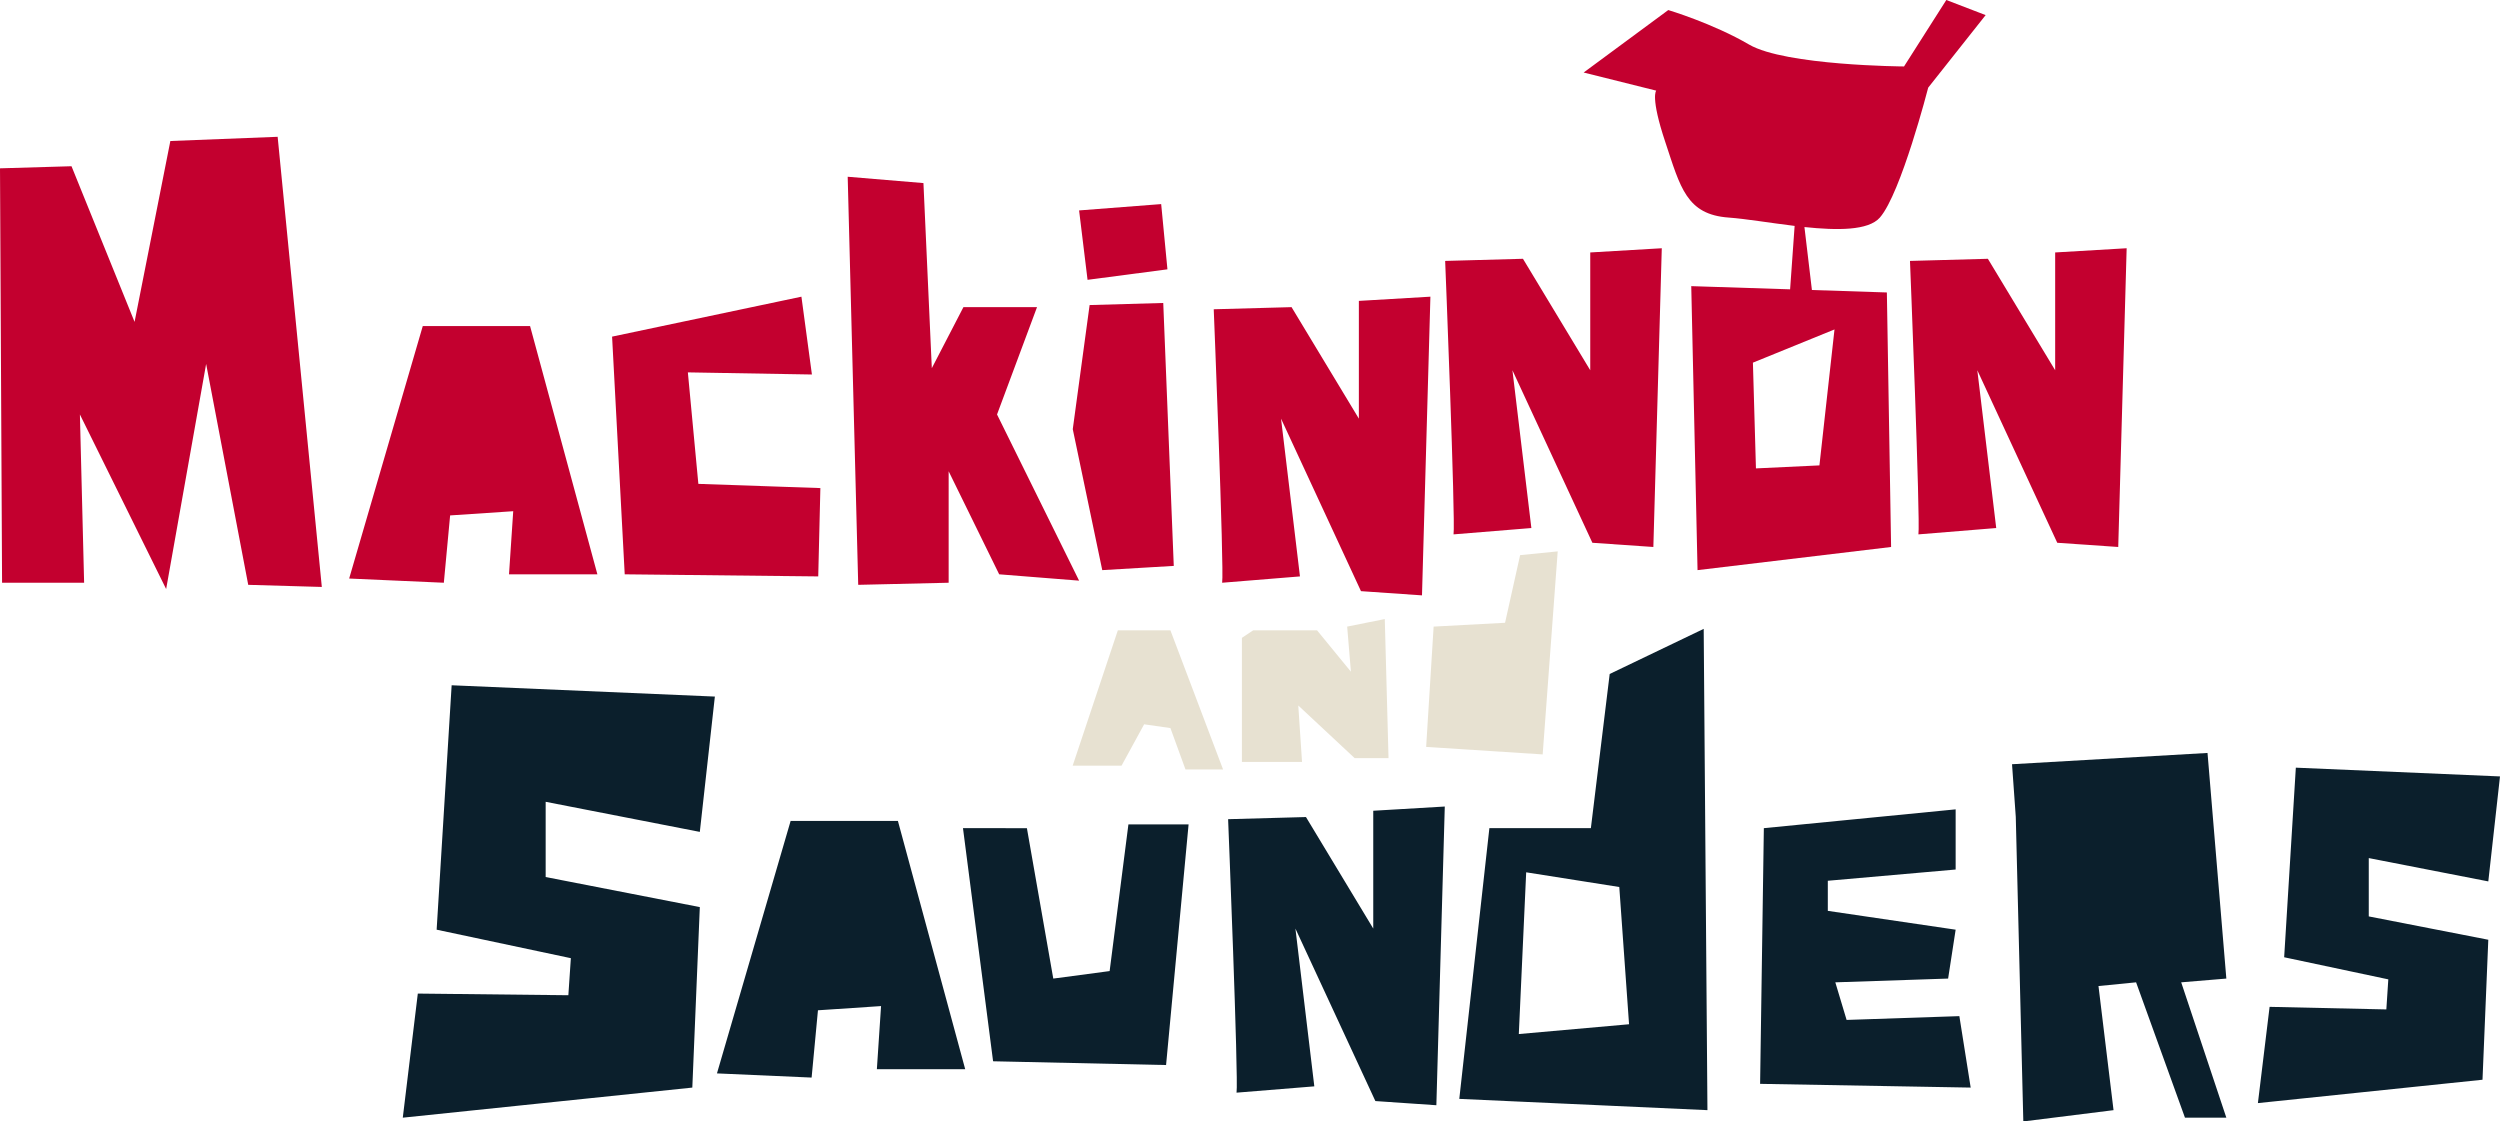 <svg xmlns="http://www.w3.org/2000/svg" width="256.389" height="115.01"><path d="M120.033 64.646h-5.393l-4.631 13.876h5.012l2.317-4.24 2.695.386 1.545 4.244h3.855l-5.4-14.266m21.984-1.159l-3.858.773.384 4.625-3.47-4.239h-6.556l-1.153.769v12.723h6.166l-.384-5.785 5.782 5.399h3.473l-.384-14.265m17.735-6.941l-3.856.386-1.544 6.936-7.325.392-.767 12.339 11.95.769 1.542-20.822" fill="#E7E1D1"/><path fill="#C3002F" d="M0 17.263l.212 42.5h8.415l-.433-17.257 8.845 17.903 4.101-23.084 4.317 22.653 7.547.216-4.53-46.165-11.003.431-3.67 18.551-6.468-15.964zm62.773 17.26l1.295 24.376 19.847.215.219-9.059-12.514-.432-1.076-11.434 12.723.218-1.077-7.981zm24.163-16.396l1.079 41.851 9.275-.215V48.332l5.181 10.567 8.196.65-8.416-17.043 4.101-11.007h-7.547l-3.242 6.259-.859-18.982zM61.265 58.899l-6.903-25.457H43.357l-7.549 25.89 9.71.431.645-6.904 6.471-.432-.432 6.472zm50.481-27.614l7.552-.214 1.079 26.965-7.334.434-3.024-14.456zm-1.079-9.705l8.418-.649.642 6.691-8.193 1.076zm14.671 38.183c.216-1.293-.863-28.046-.863-28.046l7.981-.218 6.903 11.435V30.858l7.337-.432-.863 30.632-6.257-.432-8.199-17.692 1.941 16.18-7.98.649zm23.73-4.96c.212-1.295-.859-28.044-.859-28.044l7.979-.219 6.901 11.432V25.89l7.336-.431-.864 30.637-6.254-.431-8.199-17.693 1.942 16.181-7.982.65zm47.675 0c.213-1.295-.864-28.044-.864-28.044l7.988-.219 6.902 11.432V25.89l7.331-.431-.863 30.637-6.254-.431-8.198-17.693 1.938 16.181-7.98.65z"/><path fill="#C3002F" d="M186.592 47.729l-6.51.308-.311-10.845 8.367-3.406-1.546 13.943zm6.199-25.416c2.169-2.478 4.957-13.325 4.957-13.325l5.891-7.439L199.606 0l-4.337 6.815s-12.165-.077-15.887-2.244c-3.718-2.172-8.292-3.54-8.292-3.54l-8.678 6.406 7.443 1.858s-.622.621.93 5.271c1.545 4.649 2.169 7.44 6.507 7.747 1.745.128 4.252.551 6.757.855l-.463 6.504-10.138-.327.645 29.125 19.85-2.374-.434-26.103-7.687-.252-.767-6.456c3.366.351 6.554.377 7.736-.972"/><path fill="#0B1F2C" d="M98.986 109.651l-6.901-25.459H81.083l-7.555 25.891 9.708.428.65-6.901 6.471-.431-.429 6.472zm27.828 2.407c.212-1.296-.864-28.046-.864-28.046l7.984-.219 6.901 11.437V83.147l7.335-.433-.863 30.634-6.255-.428-8.2-17.691 1.939 16.182-7.977.647zm-68.526-9.991l-15.439-.17-1.541 12.727 29.693-3.086.769-18.51-15.809-3.084v-7.715l15.809 3.086 1.543-13.878-26.994-1.159-1.539 25.066 13.765 2.923zm186.445 1.455l-11.973-.264-1.2 9.871 23.034-2.396.595-14.356-12.259-2.394v-5.982l12.259 2.393 1.2-10.767-20.938-.898-1.197 19.444 10.681 2.267zM98.759 84.933l3.088 23.907 17.74.386 2.309-24.679h-6.171l-1.926 15.042-5.78.769-2.704-15.425zm82.133 0l-.383 26.222 21.595.383-1.161-7.328-11.564.389-1.158-3.856 11.569-.385.772-5.014-13.11-1.93v-3.087l13.11-1.153v-6.17zm25.837-1.157l.774 31.234 9.252-1.157-1.544-12.729 3.857-.381 5.013 13.881h4.243l-4.63-13.881 4.63-.385-1.931-23.139-20.048 1.157zm-50.966 22.271l.756-16.587 9.548 1.508 1.002 14.075-11.306 1.004zm18.961-41.554l-9.641 4.627-1.93 15.812h-10.408l-3.086 27.764 25.449 1.156-.384-49.359z"/></svg>